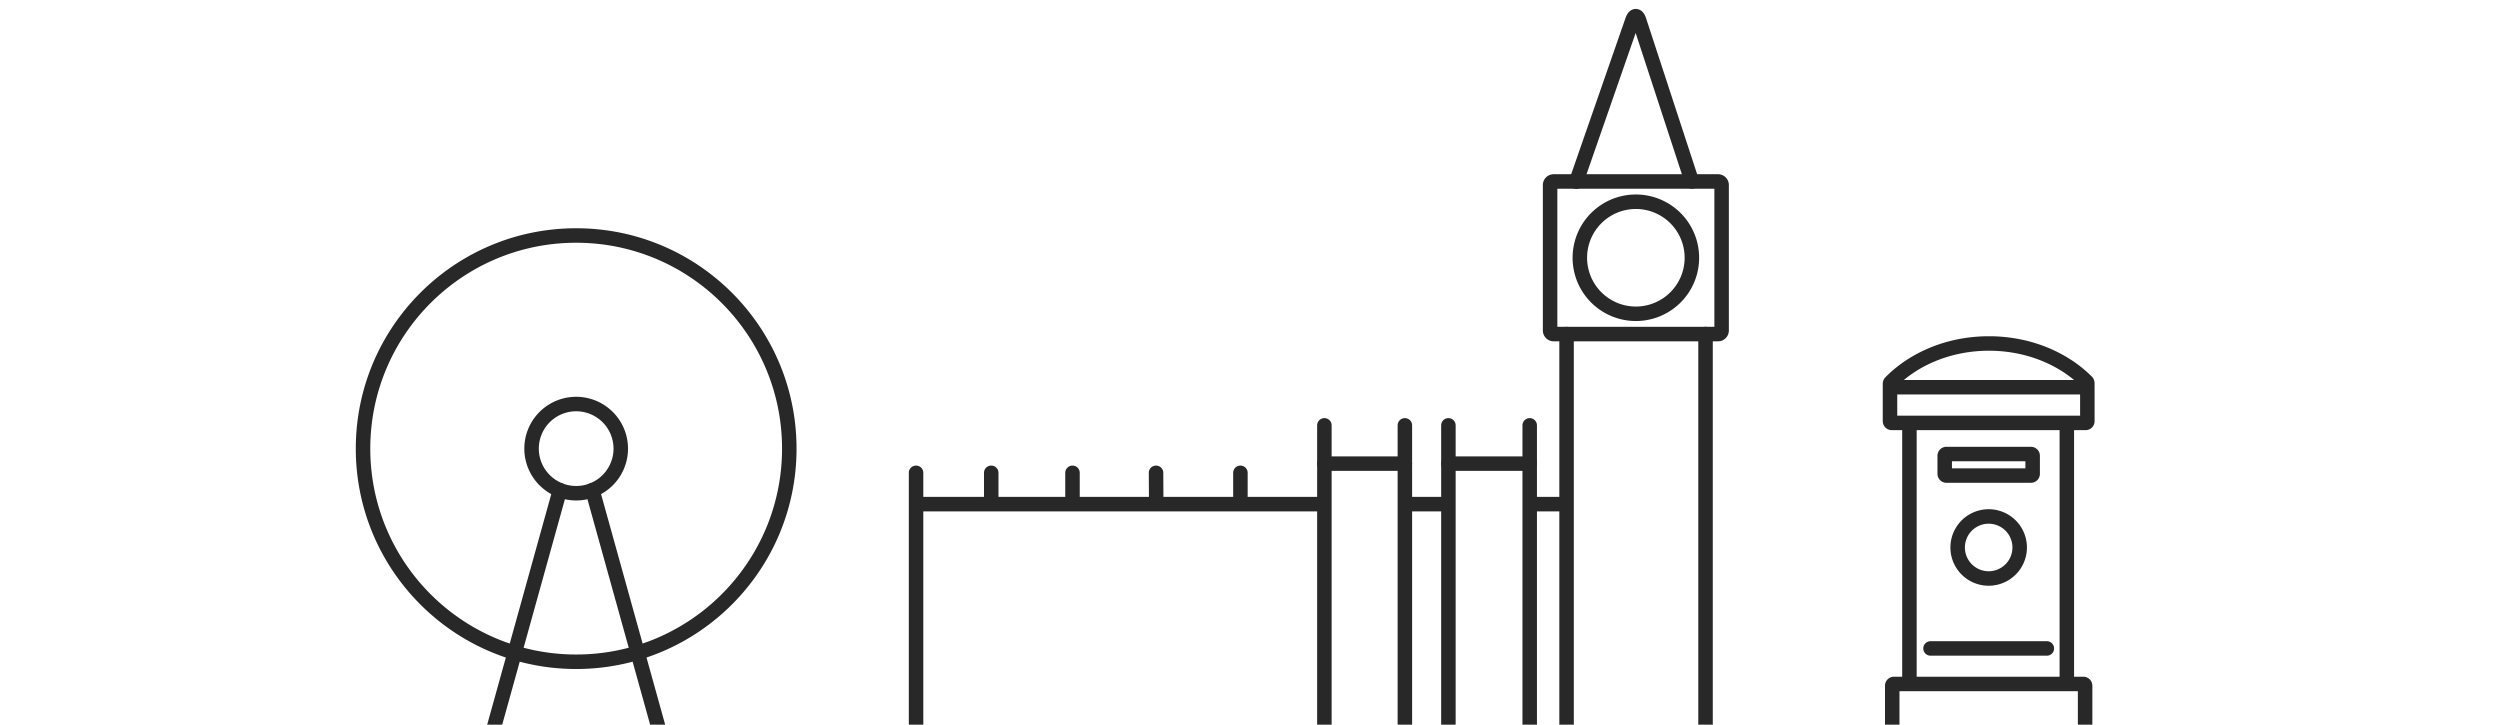 <svg width="276" height="80" viewBox="0 20 276 100" fill="none" xmlns="http://www.w3.org/2000/svg"><path d="M181.688 122.302v-56.2M91.917 85.249v36.561c0 .271.221.493.492.493h107.963a.494.494 0 00.492-.493V66.097M148.265 89.57H91.917m84.682-10.87v43.603m-11.219 0V78.699m-63.09 6.55v4.32m11.214-4.32v4.32m11.53-4.32l.024 4.32m11.619-4.32v4.32M159.372 78.7v43.603m-11.107 0V78.699m11.111 10.871h6.004m11.219 0h5.088" stroke="#282828" stroke-width="2" stroke-linecap="round" stroke-linejoin="round"/><path d="M202.591 45.041h-22.685a.492.492 0 00-.492.492V65.61c0 .272.22.492.492.492h22.685c.272 0 .492-.22.492-.492V45.533a.492.492 0 00-.492-.492z" stroke="#282828" stroke-width="2" stroke-linecap="round" stroke-linejoin="round"/><path d="M183.026 45.066l7.745-22.267c.266-.758.684-.753.93.01l7.278 22.232m-7.73 18.261a7.73 7.73 0 100-15.462 7.73 7.73 0 000 15.462zm-42.984 20.682h11.106m6.009 0h11.195M45.011 111.322c16.243 0 29.411-13.168 29.411-29.411 0-16.243-13.168-29.411-29.411-29.411C28.768 52.5 15.6 65.668 15.6 81.911c0 16.243 13.168 29.411 29.411 29.411z" stroke="#282828" stroke-width="2" stroke-linecap="round" stroke-linejoin="round"/><path d="M42.766 87.644l-9.307 33.471a.303.303 0 00.29.385h22.523c.2 0 .346-.191.292-.385l-9.307-33.471" stroke="#282828" stroke-width="2" stroke-linecap="round" stroke-linejoin="round"/><path d="M45.011 88.065a6.154 6.154 0 100-12.308 6.154 6.154 0 000 12.308zm208.542-14.628v4.68a.243.243 0 01-.242.244h-26.748a.243.243 0 01-.243-.243v-5.172c0-.056.032-.133.07-.172 3.227-3.28 8.115-5.374 13.586-5.374 4.858 0 9.258 1.651 12.441 4.317.372.311.726.637 1.064.974.038.039.07.12.07.175v.568l.002.003zm-24.552 4.923v36.026m21.721-36.026v36.026m-18.81-4.902h16.05m5.04 4.902h-26.131a.243.243 0 00-.243.243v7.728c0 .134.109.243.243.243h26.131a.243.243 0 00.243-.243v-7.728a.243.243 0 00-.243-.243zm-13.065-14.554a4.28 4.28 0 100-8.56 4.28 4.28 0 000 8.56zM226.32 73.436h27.233m-7.789 9.22h-11.652a.242.242 0 00-.243.243v2.486c0 .134.108.243.243.243h11.652a.243.243 0 00.243-.243V82.9a.243.243 0 00-.243-.243z" stroke="#282828" stroke-width="2" stroke-linecap="round" stroke-linejoin="round"/></svg>